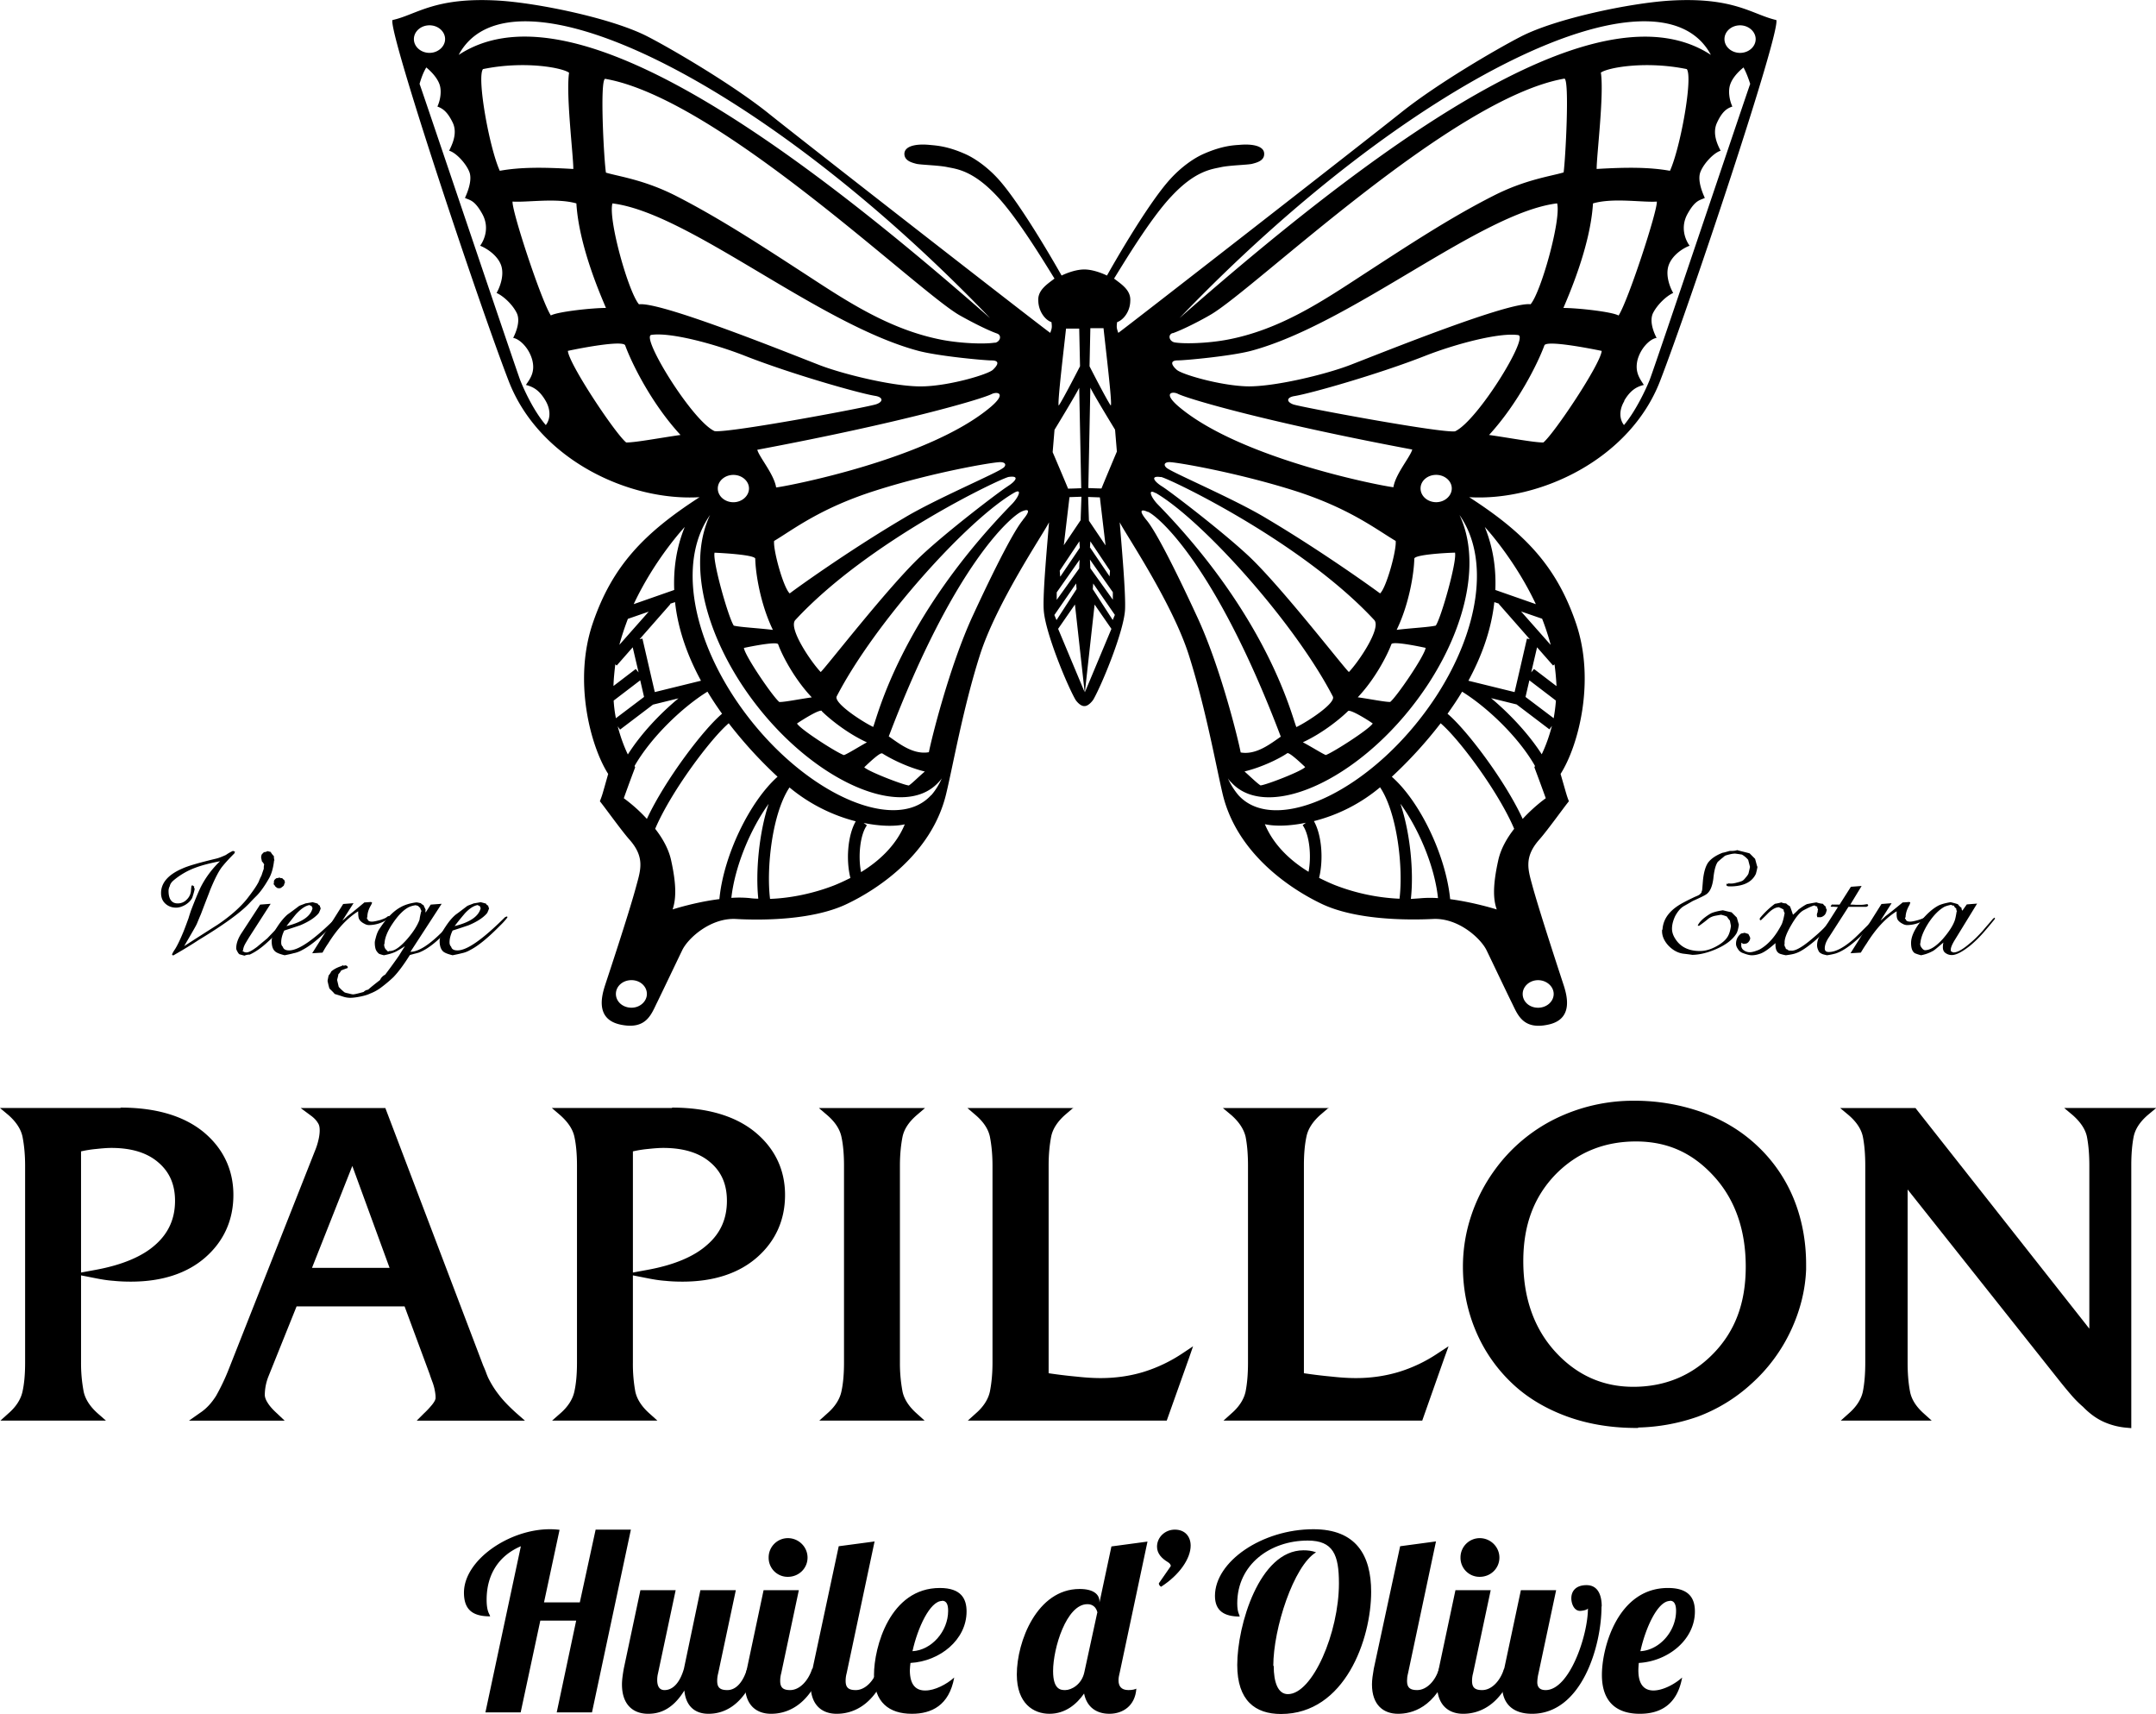 <?xml version="1.0" encoding="UTF-8"?> <svg xmlns="http://www.w3.org/2000/svg" fill="none" viewBox="0 0 151 120"><g fill="#000" clip-path="url(#clip0_744_7330)"><path d="m.412 99.331.283-.255c.568-.497.909-1.036 1.022-1.603a9.7 9.7 0 0 0 .199-2.057V81.613c0-.78-.071-1.476-.199-2.057-.113-.568-.468-1.093-1.022-1.575l-.298-.255h8.031c2.441 0 4.342.567 5.704 1.66q2.044 1.68 2.044 4.298c0 1.745-.639 3.149-1.902 4.256-1.262 1.12-2.993 1.674-5.122 1.674-.383 0-.794-.029-1.192-.071a14 14 0 0 1-1.263-.199l-.737-.142.737-.142c1.888-.354 3.335-.95 4.286-1.801.936-.837 1.418-1.915 1.418-3.178 0-1.163-.411-2.114-1.206-2.795-.808-.695-1.958-1.05-3.39-1.05-.313 0-.668.029-1.065.072-.369.042-.766.099-1.206.198v14.91c0 .78.07 1.475.184 2.057.114.567.469 1.106 1.036 1.603l.284.255z"></path><path d="M8.428 77.868c2.412 0 4.271.539 5.605 1.63 1.334 1.093 2 2.483 2 4.186s-.624 3.064-1.858 4.142c-1.235 1.093-2.923 1.632-5.023 1.632-.369 0-.766-.029-1.178-.057a13 13 0 0 1-1.248-.199c1.93-.355 3.39-.965 4.356-1.844.964-.88 1.461-1.958 1.461-3.291 0-1.206-.425-2.185-1.263-2.908-.837-.724-2-1.079-3.49-1.079a13.52 13.52 0 0 0-2.426.284v15.023c0 .795.07 1.49.198 2.086s.483 1.163 1.064 1.688H.795c.581-.525.936-1.078 1.064-1.688.127-.596.184-1.291.184-2.086V81.584c0-.794-.057-1.49-.184-2.085-.128-.596-.483-1.15-1.064-1.646h7.647m-.014-.27H0l.61.511c.525.469.851.965.965 1.49.113.567.184 1.263.184 2.029v13.803c0 .78-.056 1.46-.184 2.028-.114.525-.44 1.05-.98 1.518l-.567.51h7.393l-.582-.51c-.54-.482-.865-.993-.979-1.518a10.6 10.6 0 0 1-.184-2.028v-6.114l1.007.198c.426.085.851.156 1.277.184.412.043.823.057 1.206.057 2.185 0 3.945-.581 5.222-1.702 1.29-1.135 1.958-2.61 1.958-4.37 0-1.758-.71-3.262-2.1-4.411-1.376-1.12-3.32-1.703-5.79-1.703zM5.676 80.62a8 8 0 0 1 1.078-.17c.397-.043.752-.072 1.05-.072 1.405 0 2.511.34 3.292 1.022.78.667 1.163 1.546 1.163 2.681 0 1.248-.454 2.256-1.362 3.064-.922.837-2.355 1.433-4.214 1.773l-1.007.185v-8.498zM29.527 99.33l.255-.254c.213-.199.37-.383.525-.554.128-.156.242-.298.284-.425.014-.043.028-.1.043-.142v-.142c0-.1 0-.199-.029-.298l-.07-.326a4 4 0 0 0-.143-.454c-.07-.156-.127-.34-.198-.525l-1.788-4.837h-7.747l-2.015 4.993a3.5 3.5 0 0 0-.199.653 3.7 3.7 0 0 0-.07.68c0 .185.07.384.212.61.156.242.383.511.695.795l.27.255h-5.874l.383-.27a4.15 4.15 0 0 0 1.163-1.262c.313-.525.625-1.163.923-1.915l6.002-15.222c.127-.297.212-.567.283-.837.057-.255.085-.496.085-.695a1.1 1.1 0 0 0-.17-.624 2.1 2.1 0 0 0-.525-.539l-.354-.255h5.391l6.825 17.96q.107.212.17.425c.043.128.114.27.17.411q.3.618.767 1.234c.312.412.738.866 1.263 1.334l.298.255h-6.84zm-2.015-10.412-2.824-7.674-3.05 7.674h5.874"></path><path d="m26.775 77.868 6.796 17.86.17.425c.057.142.114.27.17.426.214.425.483.837.795 1.263s.738.865 1.291 1.347h-6.1c.212-.198.397-.397.538-.567.157-.17.256-.327.313-.468.028-.057.028-.114.042-.17 0-.057.014-.114.014-.17 0-.114 0-.214-.028-.341a2 2 0 0 0-.071-.327 2.2 2.2 0 0 0-.156-.496 4 4 0 0 1-.184-.51l-1.83-4.938h-7.961l-2.043 5.093c-.085.213-.156.44-.199.681a3 3 0 0 0-.07.71c0 .212.07.44.226.694.156.256.383.525.71.81H14.16c.482-.327.88-.767 1.206-1.306.326-.54.638-1.177.922-1.93l6.016-15.22c.114-.299.213-.568.284-.838s.1-.51.1-.723c0-.27-.058-.511-.185-.71a2.2 2.2 0 0 0-.568-.581h4.853M21.425 89.06h6.286l-3.022-8.242-3.278 8.242m5.562-11.476h-5.916l.709.525c.213.156.383.326.482.496.114.156.142.326.142.553 0 .185-.028.412-.085.653a4.7 4.7 0 0 1-.255.794l-6.017 15.236a15 15 0 0 1-.893 1.887c-.312.497-.681.908-1.136 1.206l-.766.539h6.698l-.54-.51c-.298-.27-.525-.526-.667-.767-.127-.198-.184-.383-.184-.539a3.595 3.595 0 0 1 .255-1.277l1.973-4.908h7.562l1.76 4.752c.057.185.128.37.184.525.057.142.1.298.142.454.014.085.043.199.057.312.014.1.028.199.028.284v.113c0 .043-.028.085-.042.142a1.8 1.8 0 0 1-.256.37 6 6 0 0 1-.525.552l-.496.497h7.577l-.582-.51c-.525-.469-.95-.909-1.249-1.306a6.7 6.7 0 0 1-.752-1.206 5 5 0 0 1-.156-.397 10 10 0 0 0-.184-.44l-6.783-17.846-.07-.184zm-5.122 11.193 2.824-7.136 2.61 7.136zM39.063 99.331l.283-.255c.568-.497.908-1.036 1.036-1.603.114-.582.184-1.277.184-2.057V81.613c0-.78-.07-1.476-.184-2.057q-.192-.852-1.021-1.575l-.298-.255h8.03c2.441 0 4.357.567 5.719 1.66 1.348 1.12 2.057 2.553 2.057 4.298s-.653 3.149-1.915 4.256c-1.263 1.12-2.994 1.674-5.137 1.674-.383 0-.78-.029-1.192-.071a14 14 0 0 1-1.263-.199l-.737-.142.737-.142c1.902-.354 3.35-.95 4.285-1.801.937-.837 1.42-1.915 1.42-3.178 0-1.163-.412-2.114-1.207-2.795-.808-.695-1.944-1.05-3.39-1.05-.313 0-.668.029-1.08.072-.368.042-.78.099-1.205.198v14.91c0 .78.07 1.475.198 2.057.114.567.454 1.106 1.022 1.603l.284.255h-6.626"></path><path d="M47.08 77.868c2.412 0 4.285.539 5.619 1.63 1.333 1.093 2 2.483 2 4.186s-.624 3.064-1.859 4.142c-1.234 1.093-2.908 1.632-5.037 1.632-.369 0-.766-.029-1.177-.057a13 13 0 0 1-1.249-.199c1.93-.355 3.377-.965 4.356-1.844s1.462-1.958 1.462-3.291c0-1.206-.412-2.185-1.263-2.908-.838-.724-2.001-1.079-3.49-1.079-.327 0-.682.029-1.093.072-.398.042-.852.113-1.334.212v15.023c0 .795.057 1.49.184 2.086.128.596.483 1.163 1.079 1.688h-5.846c.581-.525.936-1.078 1.064-1.688.128-.596.184-1.291.184-2.086V81.584c0-.794-.056-1.49-.184-2.085-.114-.596-.483-1.15-1.064-1.646h7.633m.015-.27H38.65l.596.511c.525.469.866.965.98 1.49.127.567.184 1.263.184 2.029v13.803c0 .78-.057 1.46-.185 2.028-.113.525-.44 1.05-.979 1.518l-.581.51h7.378l-.568-.51c-.539-.482-.865-.993-.979-1.518a10.7 10.7 0 0 1-.17-2.028v-6.114l1.007.198c.426.085.852.156 1.263.184.412.043.809.057 1.206.057 2.185 0 3.945-.581 5.222-1.702 1.291-1.135 1.958-2.61 1.958-4.37 0-1.758-.71-3.262-2.114-4.411-1.376-1.12-3.335-1.703-5.803-1.703zm-2.753 3.037a8 8 0 0 1 1.064-.17c.398-.043.766-.072 1.064-.072 1.405 0 2.526.34 3.306 1.022.78.667 1.15 1.546 1.15 2.681 0 1.248-.44 2.256-1.362 3.064-.923.837-2.342 1.433-4.215 1.773l-1.007.185v-8.498zM57.764 99.331l.284-.255c.553-.497.894-1.036 1.022-1.603.127-.582.184-1.277.184-2.057V81.613c0-.78-.07-1.476-.184-2.057-.128-.568-.455-1.093-1.022-1.575l-.298-.255h6.64l-.297.255c-.554.482-.909 1.007-1.022 1.575-.128.581-.185 1.276-.185 2.057v13.803c0 .78.071 1.475.185 2.057.113.567.468 1.106 1.022 1.603l.283.255z"></path><path d="M64.007 77.868c-.582.496-.936 1.05-1.064 1.645a10 10 0 0 0-.199 2.085v13.804c0 .794.071 1.489.199 2.085s.483 1.163 1.064 1.688h-5.846c.582-.525.951-1.078 1.064-1.688.128-.596.185-1.291.185-2.085V81.598c0-.794-.057-1.49-.184-2.085-.114-.596-.483-1.149-1.065-1.645zm.78-.284h-7.435l.597.51q.808.703.979 1.49c.127.567.184 1.263.184 2.029v13.803c0 .78-.057 1.46-.184 2.028-.114.525-.44 1.05-.98 1.518l-.567.51h7.378l-.567-.51c-.54-.482-.866-.993-.98-1.518a10.6 10.6 0 0 1-.184-2.028V81.613c0-.766.071-1.462.185-2.029q.17-.787.979-1.49zM68.165 99.331l.283-.255c.568-.497.909-1.036 1.022-1.603.128-.582.184-1.277.184-2.057V81.613c0-.78-.07-1.476-.184-2.057q-.17-.852-1.022-1.575l-.298-.255h6.64l-.297.255q-.852.723-1.022 1.575a11 11 0 0 0-.184 2.057v14.682c.78.114 1.504.199 2.114.27q.98.084 1.66.085c1.05 0 2.072-.142 3.022-.426.951-.284 1.902-.737 2.81-1.333l.369-.241-1.66 4.695H68.165z"></path><path d="M74.408 77.868c-.582.496-.937 1.05-1.065 1.645-.127.596-.184 1.291-.184 2.085v14.81c.837.128 1.59.213 2.242.284.667.057 1.22.1 1.688.1 1.064 0 2.086-.142 3.065-.44.965-.298 1.916-.752 2.852-1.348l-1.475 4.171H68.576c.582-.525.936-1.078 1.064-1.688.128-.596.199-1.291.199-2.085V81.599c0-.795-.071-1.49-.199-2.086s-.482-1.149-1.064-1.645h5.846m.766-.284h-7.435l.596.51q.809.703.979 1.49c.113.567.184 1.263.184 2.029v13.803c0 .78-.07 1.46-.184 2.028-.114.525-.44 1.05-.98 1.518l-.567.51h13.934l.07-.198 1.49-4.185.284-.822-.723.482a10.5 10.5 0 0 1-2.767 1.32c-.936.283-1.944.425-2.98.425-.454 0-1.007-.028-1.66-.1a35 35 0 0 1-1.986-.24v-14.57c0-.766.07-1.447.184-2.028.114-.525.44-1.022.965-1.49l.596-.51zM86.057 99.331l.284-.255c.568-.497.908-1.036 1.022-1.603.127-.582.184-1.277.184-2.057V81.613c0-.78-.057-1.476-.184-2.057q-.17-.852-1.022-1.575l-.298-.255h6.64l-.298.255q-.83.723-1.021 1.575c-.128.595-.185 1.276-.185 2.057v14.682c.78.114 1.49.199 2.115.27.652.056 1.206.085 1.674.085 1.05 0 2.072-.142 3.022-.426s1.901-.737 2.81-1.333l.369-.241-1.66 4.695H86.056z"></path><path d="M92.3 77.868c-.596.496-.95 1.05-1.078 1.645-.114.596-.185 1.291-.185 2.085v14.81c.837.128 1.59.213 2.256.284.667.057 1.22.1 1.689.1 1.064 0 2.086-.142 3.065-.44s1.93-.752 2.852-1.348l-1.476 4.171H86.47c.595-.525.95-1.078 1.064-1.688.127-.596.184-1.291.184-2.085V81.599c0-.795-.07-1.49-.184-2.086-.128-.596-.483-1.149-1.064-1.645h5.845m.767-.284h-7.436l.61.51q.788.703.98 1.49c.113.567.17 1.263.17 2.029v13.803c0 .78-.057 1.46-.17 2.028-.114.525-.44 1.05-.98 1.518l-.567.51h13.92l.07-.198 1.476-4.185.298-.822-.738.482a10.3 10.3 0 0 1-2.767 1.32q-1.425.425-2.98.425c-.453 0-1.007-.028-1.66-.1a35 35 0 0 1-1.986-.24v-14.57c0-.766.057-1.447.185-2.028.113-.525.44-1.022.964-1.49l.596-.51zM114.448 99.842a14 14 0 0 1-4.682-.823c-1.447-.525-2.696-1.277-3.717-2.227a10.8 10.8 0 0 1-2.554-3.66 11.3 11.3 0 0 1-.894-4.427c0-1.205.198-2.397.581-3.532a12 12 0 0 1 1.646-3.192 11.4 11.4 0 0 1 4.2-3.518 12.3 12.3 0 0 1 5.42-1.234c1.689 0 3.278.27 4.725.794 1.448.525 2.711 1.291 3.746 2.27a10.4 10.4 0 0 1 2.569 3.674c.581 1.405.879 2.937.879 4.568v.34c-.056 1.448-.425 2.866-1.064 4.242a11.2 11.2 0 0 1-2.724 3.66 11.35 11.35 0 0 1-3.704 2.27c-1.333.497-2.766.738-4.27.766l-.142.029zm.128-20.06c-2.284 0-4.214.795-5.732 2.37-1.518 1.56-2.299 3.645-2.299 6.17s.766 4.781 2.299 6.441c1.504 1.66 3.377 2.497 5.548 2.497s4.2-.795 5.732-2.384c1.533-1.574 2.299-3.66 2.299-6.185s-.767-4.78-2.271-6.426-3.377-2.483-5.562-2.483z"></path><path d="M114.449 77.37c1.674 0 3.235.256 4.668.781s2.667 1.263 3.689 2.227a10.3 10.3 0 0 1 2.54 3.632c.582 1.39.865 2.894.865 4.511v.34a11.1 11.1 0 0 1-1.05 4.185 11.7 11.7 0 0 1-2.695 3.618 11.1 11.1 0 0 1-3.647 2.241 12.7 12.7 0 0 1-4.384.752v.029c-1.661-.029-3.193-.298-4.64-.809-1.433-.525-2.654-1.263-3.661-2.199a10.7 10.7 0 0 1-2.526-3.617 11.2 11.2 0 0 1-.879-4.37c0-1.191.184-2.355.567-3.49a11.5 11.5 0 0 1 1.632-3.149c1.107-1.503 2.483-2.667 4.129-3.475s3.434-1.206 5.363-1.206m-.042 20.03c2.327 0 4.271-.808 5.817-2.425 1.575-1.617 2.356-3.717 2.356-6.285s-.767-4.823-2.313-6.525c-1.533-1.688-3.42-2.525-5.676-2.525s-4.271.794-5.831 2.397-2.342 3.703-2.342 6.27c0 2.568.781 4.838 2.327 6.54q2.32 2.554 5.662 2.554m.071-20.328a12.4 12.4 0 0 0-5.491 1.248 11.5 11.5 0 0 0-4.243 3.561 11.7 11.7 0 0 0-1.674 3.234 11.3 11.3 0 0 0-.582 3.575c0 1.56.298 3.065.894 4.483a10.8 10.8 0 0 0 2.582 3.717c1.022.965 2.299 1.73 3.76 2.27 1.462.539 3.051.808 4.74.823h.298v-.029a13.5 13.5 0 0 0 4.185-.766 11.5 11.5 0 0 0 3.746-2.298 11.6 11.6 0 0 0 2.753-3.703c.653-1.39 1.022-2.837 1.078-4.298v-.355c0-1.645-.298-3.206-.879-4.624a10.54 10.54 0 0 0-2.597-3.731c-1.05-.98-2.327-1.76-3.803-2.298a14.1 14.1 0 0 0-4.767-.809m-.071 20.03c-2.129 0-3.959-.822-5.449-2.453-1.49-1.632-2.242-3.774-2.242-6.342s.767-4.525 2.256-6.071c1.504-1.532 3.392-2.313 5.633-2.313s3.988.823 5.463 2.44c1.476 1.618 2.228 3.745 2.228 6.327s-.766 4.54-2.27 6.086-3.392 2.327-5.619 2.327M148.928 99.842a4.4 4.4 0 0 1-1.589-.412 5.2 5.2 0 0 1-1.39-1.007 5.8 5.8 0 0 1-.866-.894 28 28 0 0 1-.908-1.092L133.42 82.903V95.43c0 .78.056 1.475.17 2.071.113.553.454 1.092 1.007 1.589l.298.255h-5.619l.298-.255c.554-.497.908-1.036 1.022-1.603.128-.582.184-1.277.184-2.057V81.627c0-.78-.056-1.476-.184-2.057-.114-.568-.468-1.093-1.022-1.575l-.298-.255h4.81l12.402 15.718V81.613a11 11 0 0 0-.185-2.057c-.113-.568-.468-1.093-1.021-1.575l-.298-.255h5.633l-.298.255c-.554.482-.908 1.007-1.022 1.575-.128.581-.184 1.276-.184 2.057v18.243h-.156z"></path><path d="M150.205 77.868c-.596.496-.951 1.05-1.078 1.645-.128.596-.185 1.291-.185 2.085v18.088c-.567-.043-1.092-.17-1.546-.398a4.8 4.8 0 0 1-1.348-.993 7.3 7.3 0 0 1-.866-.88q-.426-.51-.894-1.106l-11.01-13.874v12.952q0 1.192.17 2.086c.113.596.468 1.163 1.05 1.688h-4.839c.582-.525.937-1.078 1.064-1.688.128-.596.185-1.291.185-2.086V81.584c0-.794-.057-1.49-.185-2.085-.127-.596-.482-1.15-1.064-1.646h4.342l12.614 16.002v-12.27c0-.795-.057-1.49-.184-2.086-.128-.596-.483-1.15-1.079-1.646h4.853m.795-.27h-6.428l.61.511c.525.469.866.965.979 1.49.114.582.17 1.263.17 2.029v11.42l-12.089-15.336-.085-.113h-5.278l.61.51q.809.703.979 1.49c.114.567.17 1.263.17 2.029v13.803c0 .78-.056 1.46-.17 2.028-.113.525-.44 1.05-.979 1.518l-.568.51h6.371l-.567-.51c-.539-.482-.852-.993-.951-1.518q-.17-.871-.17-2.043V83.288l10.486 13.207c.326.411.624.78.908 1.106.283.34.596.653.894.908.439.454.922.809 1.418 1.036a4.9 4.9 0 0 0 1.646.425l.313.029v-18.4c0-.766.056-1.46.17-2.028q.17-.788.979-1.49l.61-.51zM70.874 35.295c-7.86 8.058-9.436 14.952-9.72 15.605-.822-.398-2.78-1.688-2.553-2.142 2.696-5.207 9.18-12.385 12.43-14.257.595-.34.297.326-.143.78zm-17.977 3.83c.014.908.326 3.107 1.234 4.98-1.064-.128-2.27-.185-2.739-.298-.368-.54-1.49-4.469-1.347-5.107.652.028 2.852.156 2.852.425m-2.625-4.922c0-.525.496-.95 1.092-.95s1.093.425 1.093.95-.497.964-1.093.964-1.092-.425-1.092-.964m19.183-6.611c.37-.184 1.079-.085-.042.88-4.328 3.688-14.36 5.589-15.055 5.66-.142-.922-1.178-2.114-1.32-2.639 10.117-1.9 15.68-3.532 16.417-3.901m-4.767-.54c-1.845.072-5.52-.808-7.294-1.489-2.553-.993-11.152-4.454-12.642-4.255-.738-.852-2.17-5.944-1.859-7.065 5.35.652 14.388 8.455 21.44 10.327 1.405.37 4.611.667 5.108.667.61 0 .454.326.085.667-.383.326-2.965 1.092-4.838 1.149M54.5 45.113c.255.723 1.107 2.397 2.355 3.717-.908.127-1.858.326-2.27.326-.44-.34-2.426-3.249-2.483-3.788.525-.113 2.313-.468 2.398-.255m3.05 4.681c.469.468 1.732 1.532 3.165 2.185-.639.355-1.306.78-1.604.894-.468-.142-3.064-1.802-3.291-2.213.354-.242 1.589-1.022 1.745-.88zm4.229 2.95c.482.313 1.703.966 2.994 1.278-.454.383-.894.837-1.121.978-.412-.042-2.838-.978-3.122-1.276.256-.241 1.107-1.064 1.249-.965zm8.783-18.682c-.525.326-4.228 3.135-6.087 4.894-2.299 2.17-6.64 7.788-6.995 8.1-.681-.709-2.299-3.092-1.774-3.645 5.136-5.547 14.416-9.93 14.941-10.016.823-.113.454.326-.07.653zm-.298-1.305c-.369.34-4.753 2.184-6.981 3.532-3.959 2.34-7.591 4.965-7.974 5.263-.44-.397-1.164-3.022-1.093-3.674 1.334-.794 3.264-2.327 7.208-3.56 3.945-1.25 8.102-1.959 8.627-1.959.37 0 .454.2.227.398zm-.582-8.767c-.652.113-2.27.07-3.66-.185-3.661-.695-6.641-2.667-9.465-4.51-3.277-2.129-6.158-4.016-9.208-5.576-2.228-1.135-4.016-1.362-4.91-1.631-.142-.894-.44-6.498-.056-6.569 7.889 1.362 21.652 14.683 24.774 16.527.624.355 1.873 1.022 2.667 1.305.37.128.227.582-.142.653zm-.34-1.717C53.734 8.568 39.53-1.02 32.124 3.845c3.632-6.796 21.127 1.673 37.218 18.427M40.14 11.832c-2.157-.128-3.718-.128-5.137.127-.738-1.631-1.617-6.54-1.177-7.121 2.894-.596 5.562-.1 6.03.255-.227 1.56.298 5.76.298 6.738zM28.988 2.737c0-.525.482-.965 1.093-.965.61 0 1.092.44 1.092.965s-.496.965-1.092.965-1.093-.426-1.093-.965m9.237 27.025c-.865-1.008-1.547-2.526-1.788-3.136-.24-.595-6.825-20.144-7.052-20.754.17-.582.313-.88.469-1.149.354.284.78.738.936 1.206s.043 1.106-.156 1.532c.355.128.695.34 1.078 1.135.37.794-.113 1.645-.255 1.958.468.127 1.163.865 1.405 1.46.255.596-.156 1.533-.298 1.845.354.17.666.142 1.206 1.106s.142 1.845-.142 2.242c.34.128 1.178.596 1.461 1.348.27.751-.127 1.645-.312 1.957.483.213 1.135.823 1.42 1.419.283.596-.114 1.447-.256 1.73.411.057 1.092.653 1.333 1.533.227.865-.156 1.333-.44 1.759.54.142.951.383 1.377 1.106.411.71.298 1.334.028 1.688zm-2.327-15.648c1.008.071 3.065-.27 4.47.128.184 3.05 1.773 6.596 2.071 7.32-.965 0-3.348.255-3.86.525-.68-1.05-2.766-7.391-2.68-7.987zm7.96 16.868c-.752-.596-4.015-5.49-4.086-6.413.894-.198 3.888-.766 4.015-.383.44 1.206 1.816 4.043 3.874 6.27-1.49.213-3.122.526-3.789.526zm1.76-7.533c1.333-.199 4.412.624 6.54 1.46 3.25 1.278 8.046 2.64 9.139 2.81.539.085.596.397.085.581-.525.199-10.302 2.029-11.337 1.887-1.561-.71-5.194-6.625-4.427-6.738m2.34 13.448c-.61 1.504-.794 2.98-.737 4.412l-2.838.993c1.504-3.206 3.576-5.405 3.576-5.405m-1.02 5.377.34-.114c.213 1.972.908 3.83 1.816 5.504l-3.235.795c-.156-.667-.866-3.745-.866-3.745l-.198.042 2.156-2.454-.028-.028zm-2.98 1.064 1.475-.511-2.057 2.326c.17-.624.369-1.22.596-1.815zm-.866 3.177.1.085 1.12-1.276.412 1.759-.199-.242-1.56 1.192c.013-.51.07-1.021.127-1.518m-.114 2.54 1.86-1.42.269 1.164-1.972 1.49a9 9 0 0 1-.157-1.234m.454 2.028 2.3-1.745 1.787-.44c-1.32 1.093-2.64 2.497-3.547 3.93-.312-.653-.54-1.32-.71-1.972l.17.241zm.256 4.81s.397-1.121.794-2.157c0-.028-.028-.071-.042-.1 1.163-2.028 3.363-4.127 5.108-5.206a24 24 0 0 0 1.022 1.547c-1.292 1.078-3.987 4.624-5.265 7.362a11 11 0 0 0-1.617-1.447m.54 14.668c-.611 0-1.093-.426-1.093-.965 0-.54.482-.965 1.092-.965s1.078.44 1.078.965-.482.965-1.078.965m2.88-6.88c.227-.681.297-1.618-.1-3.42-.17-.808-.61-1.574-1.12-2.227 1.092-2.581 3.873-6.298 5.15-7.39a30.5 30.5 0 0 0 3.42 3.744c-1.959 1.745-3.79 5.533-4.073 8.569-1.717.213-3.277.723-3.277.723m6.016-.753c-.213 0-.426-.014-.625-.042a7.6 7.6 0 0 0-1.277-.014c.242-2.185 1.32-4.795 2.611-6.583-.681 2.057-.922 4.795-.724 6.64zm6.427-1.447c-.482.242-.894.426-1.192.54-1.29.496-2.866.865-4.427.922-.27-2.185.157-6.001 1.362-7.803a11.9 11.9 0 0 0 4.64 2.37c-.567.992-.695 2.723-.369 3.986zm.752-.425c-.213-1.092-.07-2.596.412-3.263l-.227-.17c1.163.241 2.185.255 2.88.1-.638 1.546-1.901 2.638-3.065 3.347zm4.91-5.377c-2.611 2.88-9.606-.383-13.891-6.993-2.966-4.597-3.732-9.576-1.59-12.626-1.461 3.064-.567 7.547 2.115 11.718 4.285 6.625 11.28 9.873 13.89 6.993.072-.07.157-.17.228-.269-.199.44-.454.851-.738 1.177zm6.427-19.264c-.596.709-1.887 3.192-3.519 6.724-1.631 3.532-2.908 8.696-3.064 9.533-1.121.199-2.143-.653-2.81-1.107 4.612-12.157 8.641-15.462 9.308-15.746.454-.199.681-.128.085.582zm3.023-13.406h.922l.057 2.638s-1.192 2.327-1.49 2.753c-.114-.1.383-4.185.51-5.391m-.81 7.093s1.547-2.54 1.732-2.95l.142 7.035s-.653.029-.922.029c-.086-.227-1.079-2.554-1.079-2.554l.128-1.546zm.398 10.256-.028-.397 1.376-2.057.028.454-1.362 2.015zm1.362-1.163-.028.61-1.575 2.2v-.526zm-1.106-1.021.397-3.362.837-.029-.057 1.646-1.163 1.73zm-.653 4.88 1.518-2.199.028.397-1.404 2.17-.156-.368zm.255.979 1.178-1.703.681 6.143zm6.825-9.52c3.235 1.873 9.72 9.051 12.416 14.258.227.454-1.731 1.745-2.554 2.142-.298-.653-1.86-7.547-9.72-15.605-.44-.454-.738-1.12-.142-.78zm20.972 4.186c.142.638-.979 4.582-1.348 5.107-.469.113-1.675.17-2.739.298.908-1.873 1.22-4.058 1.235-4.98 0-.283 2.185-.411 2.852-.425m-1.32-3.533c-.596 0-1.093-.425-1.093-.964 0-.54.497-.95 1.093-.95s1.093.425 1.093.95-.497.964-1.093.964m-1.674-3.688c-.142.525-1.178 1.717-1.32 2.639-.68-.057-10.727-1.972-15.055-5.66-1.12-.965-.41-1.065-.042-.88.738.369 6.3 2 16.417 3.901m-16.488-5.575c-.369-.326-.525-.667.085-.667.497 0 3.704-.298 5.108-.667 7.052-1.886 16.076-9.674 21.44-10.327.298 1.106-1.121 6.213-1.859 7.065-1.49-.199-10.074 3.262-12.642 4.255-1.774.681-5.449 1.56-7.293 1.49-1.86-.071-4.456-.823-4.839-1.15m17.424 19.463c-.057.54-2.043 3.447-2.483 3.788-.411 0-1.362-.199-2.27-.326 1.249-1.32 2.086-2.994 2.355-3.717.085-.227 1.873.142 2.398.255m-3.703 5.292c-.241.411-2.824 2.057-3.292 2.213-.298-.128-.965-.554-1.603-.894 1.418-.653 2.681-1.703 3.164-2.185.156-.142 1.39.624 1.745.88zm-4.74 3.064c-.283.298-2.695 1.234-3.12 1.276-.228-.141-.682-.581-1.122-.978 1.291-.312 2.526-.95 2.994-1.277.142-.085.993.723 1.249.965zM81.304 33.394c.525.085 9.805 4.483 14.941 10.016.525.553-1.092 2.936-1.773 3.645-.37-.326-4.697-5.93-6.996-8.1-1.873-1.759-5.576-4.582-6.087-4.894-.525-.326-.894-.78-.07-.653zm.596-1.035c.51 0 4.682.723 8.627 1.957s5.874 2.767 7.222 3.56c.071.654-.653 3.278-1.092 3.675-.398-.298-4.03-2.922-7.975-5.263-2.227-1.348-6.612-3.206-6.98-3.532-.228-.199-.157-.398.212-.398zm.227-9.023c.795-.284 2.043-.936 2.668-1.305 3.135-1.83 16.885-15.15 24.774-16.527.369.085.071 5.675-.057 6.568-.894.27-2.682.497-4.909 1.632-3.051 1.546-5.931 3.447-9.21 5.575-2.823 1.844-5.802 3.83-9.463 4.511-1.377.256-3.008.298-3.661.185-.369-.071-.51-.525-.142-.653zm37.7-19.491c-7.406-4.852-21.61 4.723-37.217 18.427C98.699 5.504 116.194-2.95 119.826 3.845m-7.718 1.248c.454-.355 3.121-.851 6.03-.255.44.581-.44 5.49-1.178 7.121-1.433-.255-2.994-.255-5.136-.128 0-.979.525-5.178.298-6.738zm9.762-1.39c-.596 0-1.093-.426-1.093-.965 0-.54.497-.965 1.093-.965s1.092.44 1.092.965-.482.965-1.092.965m-8.117 24.357c.426-.723.852-.979 1.377-1.106-.27-.426-.653-.894-.44-1.76.241-.879.922-1.489 1.334-1.531-.142-.27-.539-1.121-.256-1.731.298-.596.937-1.206 1.419-1.419-.184-.312-.582-1.206-.312-1.958.284-.766 1.121-1.234 1.462-1.347-.284-.383-.682-1.277-.142-2.242.539-.964.851-.936 1.206-1.106-.142-.312-.554-1.248-.298-1.844.241-.596.936-1.32 1.404-1.461-.156-.313-.624-1.164-.255-1.958.369-.809.724-1.022 1.078-1.135-.198-.426-.312-1.064-.156-1.532.156-.482.582-.922.937-1.206.142.27.284.582.468 1.15-.227.61-6.796 20.158-7.052 20.753-.241.596-.936 2.114-1.788 3.136-.283-.355-.397-.98.029-1.689zm-.397-5.972c-.511-.27-2.894-.525-3.859-.525.298-.724 1.887-4.27 2.071-7.32 1.405-.412 3.462-.057 4.47-.128.071.582-2.001 6.937-2.682 7.987zm-9.067 8.37c2.044-2.228 3.434-5.065 3.874-6.27.128-.384 3.122.198 4.015.382-.07.922-3.348 5.817-4.086 6.413-.667 0-2.299-.313-3.788-.525zm-2.383-.256c-1.036.128-10.827-1.702-11.337-1.887-.511-.198-.44-.496.085-.581 1.092-.17 5.888-1.532 9.137-2.809 2.129-.837 5.222-1.66 6.542-1.461.766.128-2.867 6.029-4.427 6.738m5.661 12.101-2.838-.993c.057-1.433-.127-2.908-.738-4.412 0 0 2.072 2.213 3.576 5.405m-2.582 0 2.156 2.454-.198-.042s-.71 3.092-.866 3.745l-3.235-.795c.908-1.674 1.603-3.532 1.816-5.504l.341.114-.029.028zm3.604 2.837-2.058-2.326 1.476.51c.227.582.426 1.192.596 1.816zm.411 2.894-1.561-1.191-.198.24.411-1.758 1.121 1.276.099-.085c.071.497.114.993.142 1.518zm-.184 2.256-1.973-1.49.27-1.163 1.859 1.419c-.029.41-.085.822-.156 1.234m-.128.553c-.17.652-.397 1.32-.709 1.972-.909-1.419-2.242-2.837-3.548-3.93l1.788.44 2.299 1.745.17-.241zm-2.043 6.497c-1.263-2.738-3.973-6.284-5.264-7.362.34-.483.695-.993 1.021-1.547 1.745 1.079 3.959 3.178 5.108 5.207-.014.028-.042.056-.042.099.397 1.05.794 2.156.794 2.156s-.794.553-1.617 1.447m0 12.257c0-.525.482-.965 1.078-.965s1.093.44 1.093.965-.483.965-1.093.965-1.078-.426-1.078-.965m-5.08-6.64c-.298-3.05-2.114-6.837-4.086-8.568a30.4 30.4 0 0 0 3.419-3.745c1.291 1.093 4.058 4.81 5.151 7.391-.511.653-.951 1.419-1.121 2.228-.397 1.801-.341 2.738-.099 3.418 0 0-1.561-.496-3.278-.723zm-3.462-6.652c1.291 1.787 2.384 4.397 2.611 6.582a7.7 7.7 0 0 0-1.277.014l-.625.043c.213-1.845-.028-4.568-.723-6.64zm-6.087 1.191a11.66 11.66 0 0 0 4.64-2.369c1.206 1.802 1.631 5.618 1.362 7.802a14.2 14.2 0 0 1-4.441-.922c-.298-.113-.71-.297-1.192-.539.312-1.262.198-2.993-.37-3.986zm-3.434.213c.695.156 1.717.142 2.88-.1l-.227.171c.483.68.625 2.17.412 3.263-1.164-.71-2.426-1.802-3.065-3.348zM86 54.503c.07.1.142.199.227.27 2.596 2.88 9.591-.37 13.877-6.994 2.681-4.17 3.575-8.654 2.114-11.718 2.142 3.05 1.376 8.03-1.589 12.626-4.3 6.625-11.28 9.873-13.892 6.993A4.9 4.9 0 0 1 86 54.503m-5.605-18.669c.667.284 4.697 3.59 9.308 15.747-.667.454-1.703 1.305-2.81 1.106-.156-.851-1.418-6.015-3.064-9.533-1.632-3.532-2.923-6.015-3.52-6.724-.595-.724-.368-.794.086-.582zm-2.597-7.433c-.298-.412-1.49-2.753-1.49-2.753l.057-2.666h.923c.127 1.22.624 5.305.51 5.404zm.412 3.248s-.98 2.327-1.064 2.554c-.27 0-.923-.029-.923-.029l.142-7.036c.185.426 1.731 2.95 1.731 2.95l.128 1.547zm-1.873 6.71.028-.454 1.377 2.057-.029.397-1.362-2.014zm1.603 3.107v.525l-1.575-2.199-.028-.61zm-1.674-5.022-.057-1.646.823.029.398 3.362-1.164-1.73zm1.674 6.98-1.404-2.17.028-.398 1.518 2.199-.156.369zm-1.958 5.05.681-6.143 1.178 1.703zm-.014.965c.255 0 .54-.34.624-.483.639-1.149 2.1-4.724 2.2-6.228.07-1.12-.256-4.695-.37-6.156.398.808 3.69 5.646 4.853 9.334 1.164 3.674 1.887 7.69 2.342 9.633 1.007 4.34 4.966 6.795 6.881 7.717 2.398 1.177 6.087 1.177 7.847 1.092 1.773-.1 3.363 1.348 3.774 2.199s1.362 2.851 1.76 3.66c.397.794.752 1.915 2.511 1.546 1.816-.354 1.362-2 1.149-2.695-.227-.695-1.603-4.866-2.171-6.88-.326-1.22-.695-2.114.454-3.405.554-.624 1.76-2.312 2.058-2.667-.17-.454-.114-.298-.582-1.915 1.249-1.958 2.455-6.526 1.078-10.555-1.362-4-3.604-6.327-7.477-8.823 4.966.298 11.252-2.667 13.366-8.129 2.114-5.476 8.428-24.372 8.144-25.28-1.688-.383-2.937-1.63-7.449-1.361-2.767.17-7.988 1.248-10.457 2.525-1.575.808-5.818 3.263-8.386 5.32-2.554 2.042-19.212 15.008-19.794 15.42-.127-.34-.127-.412-.085-.752.426-.142.908-.724.922-1.475.057-.752-.595-1.164-1.135-1.575.639-1.021 2.54-4.213 4.044-5.788 1.675-1.787 2.824-1.873 3.448-2.014.582-.128 1.802-.156 2.157-.227.326-.085.88-.213.865-.71 0-.539-.794-.709-1.73-.624-.398.028-1.178.057-2.427.596-.851.355-1.73 1.05-2.37 1.745-1.716 1.844-4.483 6.81-4.483 6.81s-.837-.426-1.59-.426c-.751 0-1.588.425-1.588.425s-2.782-4.965-4.484-6.81c-.639-.694-1.519-1.39-2.37-1.744-1.248-.54-2.029-.553-2.426-.596-.937-.085-1.717.085-1.731.624 0 .497.539.625.865.71.355.07 1.575.099 2.157.227.624.127 1.774.227 3.448 2.014 1.49 1.575 3.405 4.767 4.044 5.788-.54.411-1.192.823-1.135 1.575.028.752.496 1.333.922 1.475.043.34.043.411-.085.752-.596-.412-17.254-13.378-19.794-15.42-2.568-2.043-6.81-4.512-8.386-5.32C42.922 1.29 37.7.213 34.933.043c-4.512-.27-5.76.993-7.449 1.362-.27.907 6.03 19.803 8.145 25.28 2.114 5.475 8.4 8.426 13.366 8.128-3.888 2.51-6.116 4.823-7.478 8.823-1.376 4.03-.17 8.597 1.078 10.555-.454 1.617-.411 1.461-.581 1.915.297.355 1.504 2.043 2.057 2.667 1.15 1.29.78 2.185.454 3.405-.553 2.014-1.944 6.185-2.17 6.88-.214.695-.668 2.34 1.148 2.695 1.774.355 2.115-.752 2.512-1.546.397-.809 1.348-2.809 1.76-3.66.397-.851 2-2.298 3.774-2.199 1.773.1 5.448.1 7.846-1.092 1.916-.922 5.874-3.39 6.882-7.717.468-1.944 1.178-5.973 2.341-9.633 1.164-3.688 4.455-8.526 4.853-9.334-.114 1.461-.454 5.022-.37 6.156.1 1.518 1.562 5.08 2.2 6.228.085.156.369.483.624.483zM19.198 60.234c-.057.54-.185.979-.37 1.291-.325.568-.638.993-.907 1.248-.085.085-.241.242-.454.469-.61.652-1.802 1.518-3.562 2.581-.383.256-.979.625-1.773 1.079l-.057-.029-.028-.042s.07-.17.212-.37c.142-.226.327-.595.54-1.106.028-.056.17-.411.411-1.078.028-.113.085-.27.156-.496.355-.922.61-1.532.795-1.859a6.7 6.7 0 0 1 1.248-1.617c-.752.142-1.32.298-1.73.454a5.1 5.1 0 0 0-1.533.894c-.128.113-.227.24-.256.397a.7.7 0 0 0-.085.34c0 .568.227.866.625.866a.86.86 0 0 0 .652-.27.97.97 0 0 0 .298-.666c0-.057.014-.157.029-.284l.042-.043h.043s.056.071.113.071c-.014.029-.014.043-.014.071s0 .057.043.071c-.014.156-.085.383-.17.653-.1.198-.256.354-.483.496-.227.128-.44.199-.653.199-.298 0-.553-.1-.752-.284s-.298-.426-.298-.738c0-.709.497-1.29 1.49-1.716.397-.185 1.192-.412 2.37-.695.184-.043.397-.128.68-.256a3 3 0 0 1 .526-.298v.029s0 .028.028.028l.043-.028.042.07-.042.057v.029c-.298.298-.582.596-.823.893-.242.284-.54.852-.894 1.717 0 .028-.227.582-.639 1.674-.042.085-.127.298-.27.638-.042.114-.34.625-.893 1.575a332 332 0 0 1 2.327-1.49c.908-.61 1.589-1.22 2.071-1.815.384-.497.667-.894.823-1.206.043-.114.1-.255.199-.44.028-.1.085-.255.156-.468v-.085s0-.128.029-.213l-.086-.142s-.099-.07-.085-.156a1 1 0 0 1-.042-.199.45.45 0 0 1 .056-.226l.142-.142a.42.42 0 0 0 .242-.071l.227.057c.07.127.156.227.227.297v.057q0 .106.042.256zM20.219 64.291l-.029.043.029.028s-.029.043-.057.057c-.113.128-.213.227-.298.355a9 9 0 0 1-1.092 1.163c-.469.44-.909.738-1.292.908a.76.76 0 0 0-.354.07 7 7 0 0 1-.312-.084c-.057 0-.114-.071-.17-.17s-.1-.185-.1-.256c0-.34.128-.71.397-1.106l1.277-1.958.738-.057-1.504 2.34q-.234.384-.255.426-.15.256-.17.469c0 .014-.029.042-.029.056 0 .043.028.057.07.057.043.043.114.057.2.057.156 0 .411-.142.766-.412.028-.028.27-.227.695-.581.184-.199.468-.483.823-.866.1-.127.27-.312.483-.553l.085-.042h.042l.014.07zm-.284-2.468-.057.184c-.142.128-.227.185-.27.185h-.127s-.085-.014-.113-.057a.25.25 0 0 1-.128-.142c-.057-.028-.071-.085-.071-.128v-.042h.028s-.014-.057-.014-.085c0-.1.071-.185.199-.255h.042s.085 0 .142-.043c.057.043.114.057.199.043.042.07.085.099.142.127l.056.185z"></path><path d="M23.767 64.249s-.185.241-.483.539c-.837.851-1.532 1.433-2.114 1.73a1.9 1.9 0 0 1-.61.228c-.199.056-.412.099-.625.141-.34-.085-.567-.17-.68-.283-.157-.142-.228-.383-.228-.71 0-.255.128-.595.398-1.007.24-.369.482-.652.71-.851q.275-.192.808-.596c.1-.057.255-.1.454-.184 0 0 .184-.029.497-.085l.354.099c.029.07.085.113.156.142 0 .07.029.127.057.184a1.2 1.2 0 0 1-.085.227c-.028.114-.142.227-.326.383-.242.199-.582.397-1.022.582-.17.057-.54.184-1.12.369-.143.298-.214.567-.214.837 0 .127.029.227.114.298.042.17.198.255.44.255.68 0 1.787-.78 3.334-2.327l.1-.042h.056v.057h.043zm-1.873-.667s-.071-.085-.071-.156c-.057 0-.1 0-.128-.057-.284.043-.582.241-.922.596-.057.057-.284.34-.71.88 1.093-.27 1.717-.695 1.83-1.277z"></path><path d="M27.328 64.206s-.057.1-.085.1c-.454.312-.922.468-1.419.468a.6.6 0 0 1-.284-.085c-.213-.1-.34-.227-.397-.355-.043-.1-.057-.27-.057-.525-.752.468-1.461 1.22-2.114 2.27-.1.142-.227.34-.383.624l-.724.043 2.171-3.448.724-.056-.78 1.22c.099-.071.212-.17.354-.312.27-.2.667-.525 1.192-.965h.043s.085 0 .411-.029l.057.029.028.042s-.057.071-.057.114c-.198.312-.283.61-.283.894-.029.014-.029.028-.029.056 0 .015.014.043.043.057.028.128.128.184.312.184.128 0 .312-.042.582-.113.255-.085.425-.156.496-.241l.114-.043v.029l.043-.029.028.043z"></path><path d="M31.996 64.348v.057a2.4 2.4 0 0 1-.227.255c-.922 1.093-1.731 1.773-2.44 2.043-.143.043-.341.085-.625.17-.426.681-.809 1.192-1.15 1.546-.255.242-.538.483-.879.738a3.1 3.1 0 0 1-.752.412c-.17.085-.411.156-.695.212-.284.057-.511.085-.696.085-.17 0-.354-.028-.553-.099-.17-.057-.355-.113-.539-.17-.114-.142-.241-.255-.369-.383a6 6 0 0 1-.128-.525c0-.043.029-.17.071-.383.085-.1.142-.184.185-.284.198-.17.454-.298.738-.383a.08.08 0 0 1 .07-.042s.043 0 .071.028c.029 0 .057-.028.1-.028q.105 0 .17.085v.042h.029l-.029.029v.028c-.17.057-.312.114-.454.17a1 1 0 0 1-.199.27c0 .085-.042.213-.085.397l.114.482c.085.1.198.213.369.355.042.043.142.071.298.1.156.042.27.07.34.07.085 0 .34-.056.738-.17a.5.5 0 0 1 .312-.156c.17-.156.454-.383.837-.68a.75.75 0 0 1 .355-.37c.227-.298.553-.737.98-1.347.084-.142.226-.37.41-.653-.312.199-.539.34-.695.411-.227.1-.482.17-.78.227a3 3 0 0 1-.298-.085c-.057-.014-.142-.099-.227-.227-.071-.113-.114-.312-.114-.581 0-.043.015-.142.057-.284.071-.298.17-.54.298-.71.468-.709.95-1.205 1.447-1.475q.447-.255 1.107-.34c.071 0 .17.028.312.057.057.056.1.099.185.127l.156.327s-.014.056-.014.085c0 .028 0 .07.014.113l.355-.553.766-.057-2.185 3.362c.567 0 1.348-.496 2.327-1.504q.234-.276.723-.808l.071-.043v.043l.057-.029v.043zm-2.469-.525-.043-.113s-.042-.057-.042-.085v-.043c-.071-.057-.128-.1-.156-.156-.057 0-.114-.028-.17-.043a1.7 1.7 0 0 0-.497.142c-.355.185-.724.554-1.107 1.121-.397.582-.582 1.078-.582 1.461h-.028c0 .199.071.355.185.426.028.056.056.085.113.085 0 0 .043 0 .057-.028.34.028.752-.256 1.263-.838.44-.51.723-.964.865-1.361.014-.142.057-.327.114-.582z"></path><path d="M35.53 64.249s-.171.241-.483.539c-.837.851-1.533 1.433-2.114 1.73a1.9 1.9 0 0 1-.596.228c-.213.056-.426.099-.639.141-.34-.085-.567-.17-.68-.283-.143-.142-.228-.383-.228-.71 0-.255.128-.595.412-1.007q.36-.553.723-.851c.185-.128.44-.326.795-.596.1-.057.255-.1.454-.184 0 0 .184-.029.496-.085l.37.099c.028.07.07.113.155.142 0 .07.029.127.057.184a1.2 1.2 0 0 1-.085.227c-.028.114-.142.227-.326.383-.242.199-.582.397-1.022.582-.17.057-.54.184-1.12.369-.143.298-.214.567-.214.837 0 .127.043.227.114.298.042.17.184.255.44.255.68 0 1.773-.78 3.334-2.327l.1-.042h.056v.057h.029zm-1.86-.667s-.07-.085-.07-.156c-.057 0-.1 0-.128-.057-.284.043-.596.241-.922.596-.043.057-.298.34-.71.88q1.64-.404 1.83-1.277zM123.09 60.688a5 5 0 0 1-.113.497c-.27.581-.88.88-1.802.88-.085 0-.171 0-.227-.043l-.043-.043.028-.085.029-.028s.028.028.042.028q.022 0 .043-.043c.071.015.128.015.199.015.085 0 .227-.015.411-.071q.277-.064.383-.128c.057-.028.142-.114.241-.241.114-.128.171-.227.185-.284 0-.014.042-.17.099-.44-.057-.227-.099-.383-.128-.496a1.6 1.6 0 0 0-.439-.369c-.355-.057-.511-.07-.469-.07a1.7 1.7 0 0 0-.383.056c-.17.042-.284.07-.354.113a4 4 0 0 1-.242.199c-.127.113-.212.184-.241.213-.142.198-.255.581-.312 1.177-.071.525-.213.88-.468 1.078q-.17.127-.937.468c-.042.015-.241.142-.652.37-.242.141-.44.382-.611.694-.141.298-.227.596-.227.894 0 .227.071.468.242.724.354.553.922.837 1.716.837.355 0 .724-.1 1.121-.312.398-.213.696-.455.852-.752.085-.156.156-.383.198-.695-.028-.142-.056-.27-.071-.37a1.7 1.7 0 0 1-.212-.283 2.3 2.3 0 0 0-.412-.128c-.255.043-.397.071-.468.085-.17.043-.312.114-.426.199-.198.17-.425.34-.667.51v-.028h-.071c.057-.156.199-.326.412-.51.199-.156.383-.284.553-.37.171-.07.426-.141.795-.198.128.029.34.085.61.142l.369.369c.057.199.099.355.142.496-.043.298-.1.525-.199.667-.284.426-.752.766-1.405 1.05-.596.255-1.163.397-1.688.397.057 0-.142-.028-.624-.085-.369-.057-.71-.241-1.022-.567-.298-.327-.454-.681-.44-1.05V65.1h.029c.042-.78.525-1.404 1.461-1.9.341-.185.624-.313.795-.398.141-.057.241-.1.283-.128a.54.54 0 0 0 .199-.198c0-.029 0-.057.028-.1 0-.028.015-.07.015-.085l.056-.68c.057-.526.171-.937.355-1.207.199-.27.539-.51 1.022-.695.113-.014.283-.07.496-.127h.085c.128 0 .27 0 .44-.057.171.057.454.113.866.227l.383.383s.042.142.071.255.057.199.071.27zM128.51 64.32s-.142.227-.369.51a10 10 0 0 1-1.092 1.093c-.497.411-.923.709-1.277.823-.142.056-.369.099-.696.141a3 3 0 0 1-.354-.085c-.27-.07-.398-.326-.369-.766-.468.412-.823.667-1.107.752-.213.071-.383.1-.553.1s-.369-.057-.667-.17a.63.63 0 0 1-.298-.256c-.099-.142-.142-.256-.142-.383 0-.298.128-.54.355-.71.099-.028.17-.028.241-.056l.269.085c.043.085.1.184.128.27 0 .099-.028.184-.113.283a.32.32 0 0 1-.256.128c-.028 0-.057.014-.071.014-.042 0-.099-.028-.184-.085v.142a.4.4 0 0 0 .17.383.7.7 0 0 0 .44.142c.071 0 .184-.015.355-.071.17-.057.283-.1.354-.142.611-.355 1.107-.95 1.519-1.76.071-.17.142-.439.198-.78a.37.37 0 0 1-.071-.226c-.099-.071-.212-.114-.326-.17q-.362 0-.809.467a17 17 0 0 1-.468.454l-.043-.042h-.028v-.029c0-.056.014-.099.057-.141.284-.34.624-.667 1.007-.95.171-.03.312-.058.454-.1.085.042.185.07.327.07.056.057.142.128.269.2q.085.191.213.595c.128-.1.241-.213.355-.326.042-.057.142-.114.298-.227.156-.1.269-.17.354-.199.043 0 .256-.056.639-.113.156.057.312.085.454.1a.9.9 0 0 0 .199.198c0 .085.028.156.071.213 0 .042-.029.113-.057.212a.45.45 0 0 1-.199.242c-.099.07-.198.085-.284.07h-.127c-.014-.099-.029-.127-.029-.113 0-.085.015-.17.057-.241v-.043s0-.085.029-.156a.25.25 0 0 1-.057-.199.24.24 0 0 1-.185-.07c-.17.028-.425.156-.78.34-.256.142-.539.482-.866 1.05-.34.582-.482.993-.454 1.262 0 .043-.014.057-.014.085 0 .086.028.157.071.2 0 .084.057.141.156.155.029.057.085.071.156.071h.071c.256.043.695-.184 1.291-.667.412-.34.809-.68 1.136-1.035.085-.114.184-.213.269-.326.128-.142.241-.228.326-.256h.043s-.014.028 0 .043l.028.014z"></path><path d="M131.419 64.32s-.099.128-.284.355c-.354.44-.752.85-1.192 1.22-.553.482-1.035.766-1.418.879a5 5 0 0 1-.568.114c-.184-.043-.312-.071-.355-.1-.127-.056-.213-.127-.255-.255a.8.8 0 0 1-.085-.326c0-.199.042-.412.156-.625.028-.056.156-.24.34-.553l.965-1.518-.383-.028-.057.028v-.028h-.071s.043-.114.1-.156c0 0 .014.014.042.014h.483l.794-1.248.752-.057-.794 1.305s.184 0 .369.014h.411c.156 0 .27-.028.369-.042h.071v.042h.028v.043c0 .042-.042.056-.071.07l-.042.03h-1.263l-1.348 2.099c-.227.326-.312.595-.312.808 0 .17.085.256.284.256.44 0 .979-.27 1.603-.795.199-.156.639-.596 1.348-1.305.057-.07.099-.128.17-.199.085-.099.142-.141.171-.141l.042.042z"></path><path d="M135.037 64.206s-.043.1-.071.1c-.454.312-.922.468-1.419.468a.64.64 0 0 1-.284-.085c-.198-.1-.34-.227-.383-.355-.042-.1-.057-.27-.042-.525-.767.468-1.462 1.22-2.115 2.27-.099.142-.227.34-.397.624l-.723.043 2.17-3.448.71-.056-.78 1.22c.085-.071.212-.17.354-.312.27-.2.667-.525 1.206-.965h.057s.085 0 .397-.029l.071.029v.042s-.042.071-.042.114c-.185.312-.284.61-.284.894-.028.014-.043.028-.043.056 0 .015 0 .043.043.057.028.128.128.184.326.184.128 0 .312-.042.568-.113.269-.085.44-.156.511-.241l.113-.043v.029l.043-.029v.043z"></path><path d="m139.72 64.305-.028.071c-.142.17-.355.44-.653.78a8.4 8.4 0 0 1-1.064 1.065c-.539.425-.965.652-1.277.652a.74.74 0 0 1-.44-.142c-.128-.085-.185-.227-.185-.397 0-.142.015-.255.043-.355h.014c-.369.313-.596.511-.709.582a2.7 2.7 0 0 1-.88.326c-.099-.028-.255-.07-.426-.141-.184-.114-.269-.355-.269-.724 0-.411.213-.908.652-1.475.398-.511.809-.88 1.206-1.107.199-.113.497-.198.909-.27.17.043.34.086.51.142q.129.172.256.256c0 .07.014.128.057.199l.312-.44.723-.057-1.532 2.497c-.213.34-.312.581-.312.723v.057c0 .057 0 .07.071.085.028.043.085.057.142.057.241 0 .61-.199 1.092-.61.341-.27.639-.582.937-.908.227-.284.482-.553.723-.851.029-.014.071-.043.114-.071v.028c0 .014.014.014.014 0 0 .028 0 .043.043.014zm-2.653-.468s-.043-.099-.043-.127c-.014-.014-.014-.043-.014-.057v-.043c-.085-.056-.142-.113-.156-.198a.3.3 0 0 1-.199-.057 2.3 2.3 0 0 0-.454.128c-.369.198-.752.567-1.121 1.12-.355.554-.553 1.036-.582 1.447h-.014v.043c0 .085.029.184.114.284.071.099.156.156.227.156.354 0 .78-.27 1.263-.809.411-.482.709-.922.837-1.333.028-.1.071-.298.113-.568zM38.098 112.198h2.511l1.107-5.093h2.469l-2.724 12.796h-2.47l1.363-6.426h-2.512l-1.376 6.426h-2.469l2.483-11.633c-1.504.639-2.398 1.93-2.398 3.745 0 .88.227 1.008.242 1.164-1.178 0-1.83-.426-1.83-1.66 0-2.27 3.15-4.44 6.015-4.44.242 0 .454.014.681.042l-1.092 5.093zM51.535 111.347l-1.235 5.816a2 2 0 0 0-.07.539c0 .482.226.638.709.638.667 0 1.135-.652 1.39-1.503h.724c-.979 2.78-2.526 3.163-3.434 3.163-.979 0-1.589-.567-1.688-1.631-.866 1.404-1.816 1.631-2.54 1.631-1.022 0-1.83-.61-1.83-2.057 0-.326.056-.695.127-1.106l1.164-5.49h2.469l-1.235 5.816c-.042.17-.057.326-.057.468 0 .397.128.709.511.709.667 0 1.121-.652 1.362-1.503l1.15-5.49h2.483"></path><path d="m55.948 111.347-1.234 5.816a2 2 0 0 0-.071.539c0 .482.227.638.695.638.667 0 1.277-.652 1.547-1.503h.709c-.979 2.78-2.668 3.163-3.59 3.163-1.036 0-1.83-.61-1.83-2.057 0-.326.042-.695.142-1.106l1.163-5.49zm-.766-3.646c.752 0 1.376.61 1.376 1.362s-.61 1.347-1.376 1.347a1.33 1.33 0 0 1-1.348-1.347 1.35 1.35 0 0 1 1.348-1.362"></path><path d="m61.254 107.928-1.958 9.235a2 2 0 0 0-.07.539c0 .482.226.638.709.638.667 0 1.29-.652 1.546-1.503h.71c-.98 2.78-2.668 3.163-3.59 3.163-1.036 0-1.83-.61-1.83-2.057 0-.326.056-.695.141-1.106l1.83-8.569 2.54-.34z"></path><path d="M64.816 118.369c.653 0 1.476-.426 2.015-.908-.355 1.958-1.59 2.539-2.966 2.539-1.589 0-2.653-.794-2.653-2.723 0-1.93 1.107-6.086 4.611-6.086 1.519 0 1.873.78 1.873 1.645 0 1.986-1.873 3.49-3.93 3.604-.014.17-.043.354-.043.51 0 1.078.469 1.419 1.065 1.419zm1.163-6.27c-.85 0-1.716 1.901-2.071 3.518 1.334-.071 2.497-1.39 2.497-2.823 0-.426-.1-.71-.426-.71zM78.409 117.163c-.043.17-.071.34-.071.496 0 .383.17.681.695.681.312 0 .454-.056.553-.099-.085 1.22-.965 1.759-1.887 1.759-.865 0-1.575-.426-1.773-1.419-.511.738-1.306 1.419-2.427 1.419s-2.284-.723-2.284-2.752c0-2.312 1.419-5.987 4.398-5.987.98 0 1.391.383 1.391.88v.071l.837-3.93 2.526-.34-1.958 9.235zm-1.547-4.242c-.042-.198-.184-.596-.71-.596-1.46 0-2.397 3.079-2.397 4.682 0 1.319.553 1.333.851 1.333.44 0 1.15-.397 1.334-1.234l.908-4.185zM82.283 107.105c.71 0 1.107.482 1.107 1.121 0 .893-.767 2.042-2.072 2.879-.114-.07-.156-.156-.156-.241l.837-1.206c0-.099-.07-.198-.213-.283-.425-.256-.752-.596-.752-1.078 0-.653.554-1.192 1.249-1.192M89.207 116.638c0 1.163.298 1.986.993 1.986 1.73 0 3.575-4.312 3.575-7.76 0-1.986-.397-2.993-2.185-2.993-2.625 0-4.937 1.674-4.937 4.398 0 .667.17.794.17.922-1.078 0-1.731-.397-1.731-1.447 0-2.398 3.292-4.667 6.896-4.667 2.994 0 4.044 1.83 4.044 4.383 0 3.306-1.83 8.554-6.315 8.554-1.802 0-3.064-.936-3.064-3.433 0-2.766 1.546-8.029 4.64-8.029.283 0 .581.028.88.142-1.562.936-2.995 5.32-2.995 7.958zM100.573 107.928l-1.958 9.235c-.057.213-.071.397-.071.539 0 .482.227.638.709.638.667 0 1.291-.652 1.532-1.503h.724c-.965 2.78-2.668 3.163-3.59 3.163-1.021 0-1.83-.61-1.83-2.057 0-.326.057-.695.128-1.106l1.844-8.569 2.526-.34z"></path><path d="m104.404 111.347-1.235 5.816a2 2 0 0 0-.071.539c0 .482.227.638.71.638.667 0 1.277-.652 1.532-1.503h.724c-.979 2.78-2.668 3.163-3.59 3.163-1.022 0-1.83-.61-1.83-2.057q0-.49.127-1.106l1.164-5.49zm-.767-3.646c.752 0 1.377.61 1.377 1.362s-.61 1.347-1.377 1.347a1.33 1.33 0 0 1-1.348-1.347 1.35 1.35 0 0 1 1.348-1.362"></path><path d="M112.165 112.496c0 2.738-1.376 7.504-4.867 7.504-1.305 0-2.1-.667-2.1-2.014 0-.185.014-.497.085-.823l1.235-5.816h2.469l-1.235 5.816a3 3 0 0 0-.085.624c0 .341.17.553.582.553 1.674 0 2.965-3.83 2.965-5.717-.056.114-.411.171-.553.171-.411 0-.61-.497-.61-.88 0-.525.34-.922 1.064-.922.823 0 1.064.738 1.064 1.489zM115.797 118.369c.653 0 1.476-.426 2.015-.908-.354 1.958-1.589 2.539-2.965 2.539-1.589 0-2.654-.794-2.654-2.723 0-1.93 1.121-6.086 4.626-6.086 1.532 0 1.887.78 1.887 1.645 0 1.986-1.887 3.49-3.93 3.604-.014.17-.029.354-.029.51 0 1.078.469 1.419 1.065 1.419zm1.164-6.27c-.866 0-1.717 1.901-2.072 3.518 1.334-.071 2.498-1.39 2.498-2.823 0-.426-.114-.71-.426-.71z"></path></g><defs><clipPath id="clip0_744_7330"><path fill="#fff" d="M0 0h151v120H0z"></path></clipPath></defs></svg> 